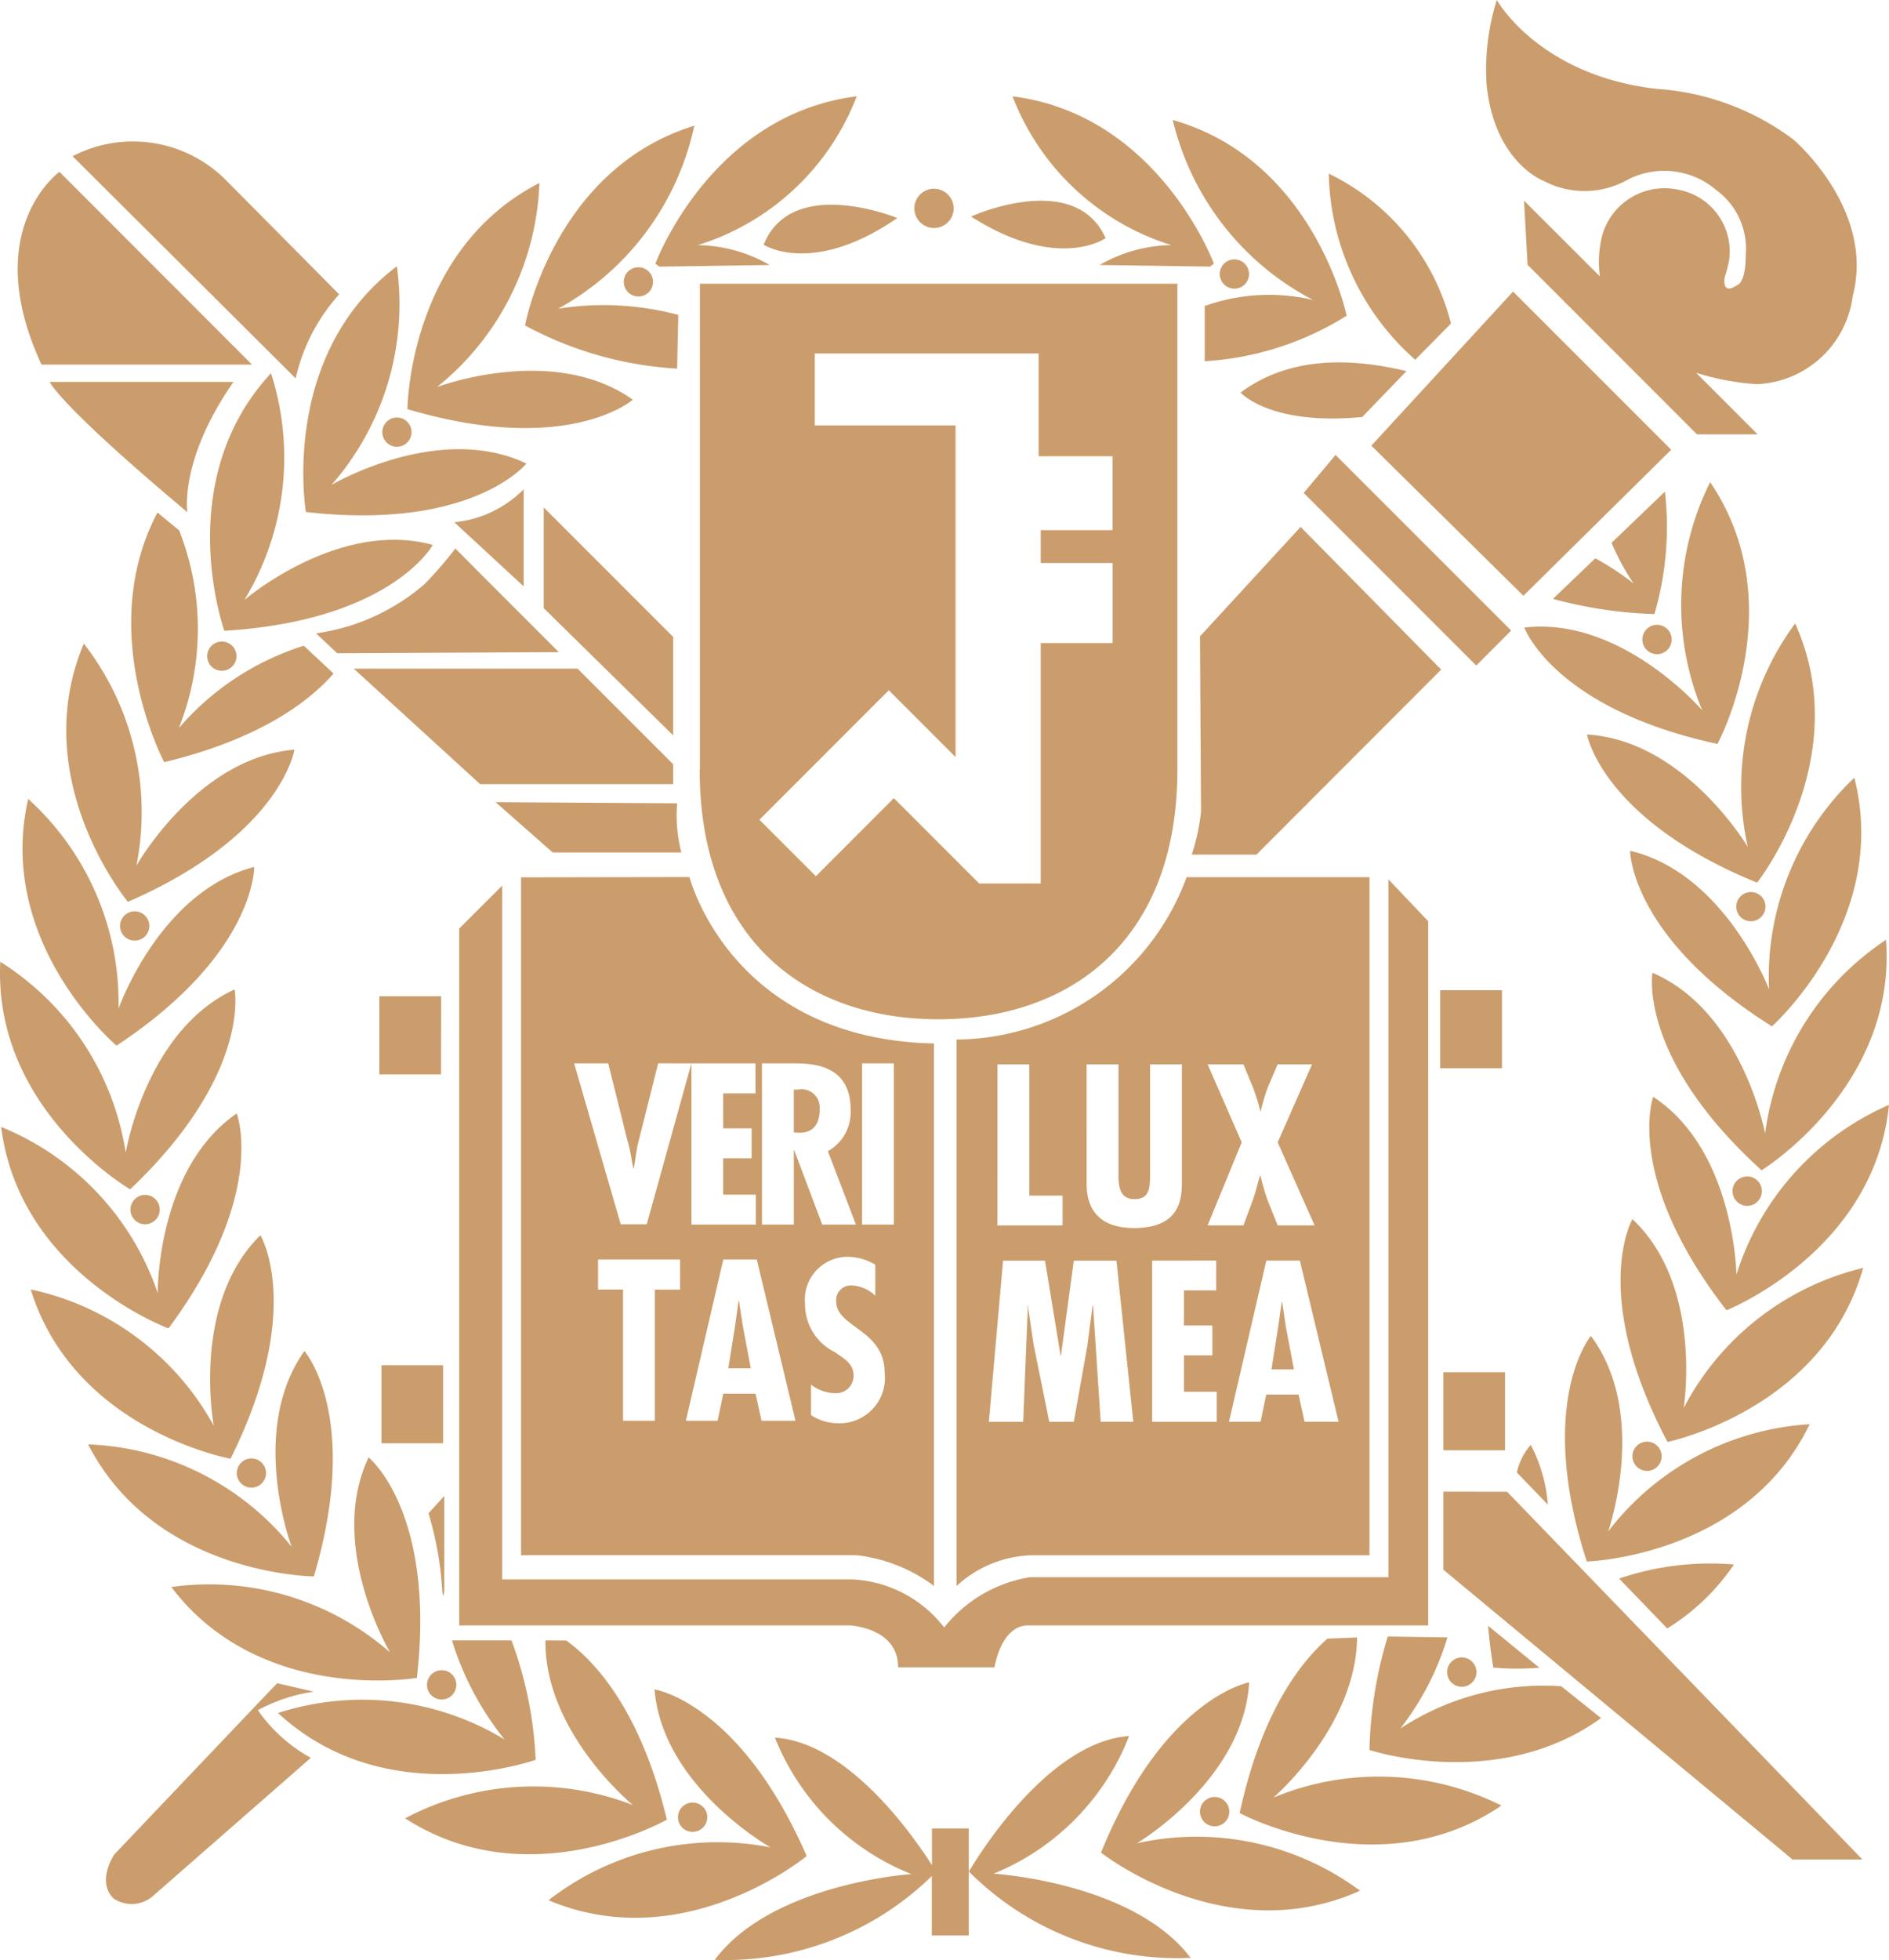 <svg xmlns="http://www.w3.org/2000/svg" xmlns:xlink="http://www.w3.org/1999/xlink" width="66.463" height="68.942" viewBox="0 0 66.463 68.942">
  <defs>
    <clipPath id="clip-path">
      <rect id="사각형_34" data-name="사각형 34" width="66.463" height="68.942" fill="#cb9d6c"/>
    </clipPath>
  </defs>
  <g id="그룹_144" data-name="그룹 144" transform="translate(-9.449 -3)" style="isolation: isolate">
    <g id="그룹_41" data-name="그룹 41" transform="translate(9.449 3)" clip-path="url(#clip-path)">
      <path id="패스_43" data-name="패스 43" d="M38.9,8.376c-1.084-2.421-4.735-.76-4.735-.76,3.07,1.953,4.735.76,4.735.76M32.861,8.02a.691.691,0,1,0-.69-.691.693.693,0,0,0,.69.691m8.356.6a5.218,5.218,0,0,0-2.529.7l3.886.057c.068-.052.068-.052.137-.1,0,0-1.937-5.244-7.086-5.888a8.78,8.78,0,0,0,5.592,5.233m2.729,1.016a.515.515,0,1,0-.515.515.513.513,0,0,0,.515-.515m-20.751-.26,3.887-.057a5.234,5.234,0,0,0-2.531-.7,8.775,8.775,0,0,0,5.593-5.233c-5.15.643-7.086,5.888-7.086,5.888.069.05.071.05.137.1m-1.247.542A.514.514,0,1,0,22.46,9.4a.515.515,0,0,0-.514.514m.319,4.145c-2.8-1.991-6.886-.448-6.886-.448a9.651,9.651,0,0,0,3.6-7.175C14.363,8.8,14.336,14.39,14.336,14.39c5.651,1.673,7.93-.332,7.93-.332m1.558-1.092.042-1.89a10.185,10.185,0,0,0-4.229-.218,9.654,9.654,0,0,0,4.792-6.437c-4.956,1.527-5.956,7.026-5.956,7.026a12.789,12.789,0,0,0,5.351,1.518M46.2,10.55a6.733,6.733,0,0,0-3.813.212l0,1.942a10.567,10.567,0,0,0,4.994-1.6s-1.125-5.469-6.118-6.883A9.66,9.66,0,0,0,46.2,10.55M26.87,8.606s1.706,1.127,4.7-.938c0,0-3.711-1.525-4.7.938m25.975,26.22H50.673v2.746h2.172ZM46.99,16l-1.12,1.337,6.071,6.071,1.228-1.231ZM58.8,15.818l-5.564-5.563-4.986,5.42,5.35,5.279ZM13.451,15.2a.514.514,0,1,0,.515-.515.515.515,0,0,0-.515.515M54.64,21.063a15.376,15.376,0,0,0,3.569.535,10.9,10.9,0,0,0,.37-4.306l-1.878,1.8a8.434,8.434,0,0,0,.777,1.431,9.636,9.636,0,0,0-1.348-.887Zm-1.686,27.2h-2.17v2.746h2.17Zm-3.159-35.61,1.257-1.275a8.057,8.057,0,0,0-4.3-5.271,8.956,8.956,0,0,0,3.041,6.546M61.089,31.889a.514.514,0,1,0,.514-.515.515.515,0,0,0-.514.515M54.323,6.368a3.082,3.082,0,0,0,2.931-.04,2.808,2.808,0,0,1,3.115.344,2.558,2.558,0,0,1,1.054,2.283c0,.993-.285,1.062-.285,1.062-.6.414-.452-.287-.452-.287.017-.008.137-.488.137-.488a2.209,2.209,0,0,0-1.777-2.57,2.277,2.277,0,0,0-2.671,1.6,3.777,3.777,0,0,0-.085,1.448L53.622,7.057l.125,2.258,5.961,5.962h2.134l-2.165-2.165a9.109,9.109,0,0,0,2.145.4,3.549,3.549,0,0,0,3.364-3.1c.8-3.043-2.081-5.5-2.081-5.5a9.024,9.024,0,0,0-4.833-1.788C54.134,2.645,52.664,0,52.664,0a8.127,8.127,0,0,0-.358,2.983c.274,2.743,2.017,3.385,2.017,3.385m7.5,24.676s3.468-4.379,1.339-9.116a9.673,9.673,0,0,0-1.669,7.857s-2.226-3.754-5.656-3.951c0,0,.528,2.988,5.987,5.211M58.3,23.008a.516.516,0,1,0-.515-.518.517.517,0,0,0,.515.518M47.928,14.667l1.559-1.615c-1.326-.307-3.822-.748-5.838.755,0,0,1.036,1.173,4.279.859m12.5,11.5s2.659-4.917-.258-9.208a9.661,9.661,0,0,0-.279,8.024s-2.845-3.312-6.258-2.909c0,0,1.038,2.852,6.8,4.093M42.22,63.717a.516.516,0,1,0,.515-.515.517.517,0,0,0-.515.515m2.584-.493s2.917-2.505,2.943-5.632l-1.042.042c-.943.826-2.32,2.579-3.088,6.133,0,0,4.921,2.656,9.21-.263a9.659,9.659,0,0,0-8.024-.28M40,64.831s3.756-2.228,3.95-5.659c0,0-2.99.526-5.212,5.986,0,0,4.38,3.469,9.114,1.341A9.652,9.652,0,0,0,40,64.831M34.958,65.9a8.593,8.593,0,0,0,4.769-4.842c-3.035.215-5.635,4.768-5.635,4.768a10.351,10.351,0,0,0,7.8,3.035c-2.023-2.671-6.937-2.961-6.937-2.961M32.79,64.311V65.6c-.593-.935-2.911-4.32-5.525-4.486a8.591,8.591,0,0,0,4.8,4.8s-4.911.325-6.917,3.016a10.389,10.389,0,0,0,7.637-2.947v2.09h1.3V64.311ZM50.784,52.462v2.746L63.069,65.4h2.457l-12.5-12.934ZM49.26,60.808a9.86,9.86,0,0,0,1.667-3.218l-2.1-.032a14.8,14.8,0,0,0-.644,3.991s4.526,1.5,8.149-1.122l-1.4-1.119a9.146,9.146,0,0,0-5.681,1.5M24.885,63.915a.516.516,0,1,0-.515.515.516.516,0,0,0,.515-.515M59.236,49.54s.707-4.308-1.8-6.661c0,0-1.519,2.626,1.234,7.836,0,0,5.474-1.124,6.885-6.121a9.664,9.664,0,0,0-6.325,4.945m-5.068,9.116L52.357,57.18c.038.463.1.949.184,1.47a9.415,9.415,0,0,0,1.628.005m-2.738.671a.516.516,0,1,0-.515-.515.516.516,0,0,0,.515.515m-43.1-7.516a.514.514,0,1,0,.515-.515.515.515,0,0,0-.515.515M4.577,41.832C8.854,37.775,8.253,34.8,8.253,34.8c-3.121,1.429-3.83,5.74-3.83,5.74A9.663,9.663,0,0,0,.01,33.828c-.258,5.19,4.567,8,4.567,8m.012.714a.516.516,0,1,0,.518-.515.517.517,0,0,0-.518.515m7.342-32.192L7.947,6.333a4.614,4.614,0,0,0-5.394-.839l7.85,7.814a6.545,6.545,0,0,1,1.529-2.954M8.866,12.823,2.092,6.044s-2.834,2.033-.631,6.779Zm-2.938,33.9c3.506-4.734,2.4-7.562,2.4-7.562C5.5,41.112,5.55,45.48,5.55,45.48A9.66,9.66,0,0,0,.041,39.636c.647,5.152,5.887,7.086,5.887,7.086M9.072,60.149a5.925,5.925,0,0,1,1.967-.651L9.75,59.2l-.125.16a1.435,1.435,0,0,1,.125-.16L4.027,65.217s-.651.936-.035,1.552A1.14,1.14,0,0,0,5.364,66.7l5.572-4.875a5.515,5.515,0,0,1-1.863-1.674M19.922,57.7l-.73-.005c-.04,3.238,3.076,5.792,3.076,5.792a9.659,9.659,0,0,0-8.014.465c4.358,2.817,9.21.047,9.21.047-.945-3.937-2.6-5.626-3.541-6.3M8.109,51.309c2.628-5.273,1.052-7.865,1.052-7.865-2.45,2.411-1.64,6.7-1.64,6.7a9.653,9.653,0,0,0-6.44-4.794c1.529,4.957,7.028,5.954,7.028,5.954m14.92,8.11c.277,3.423,4.082,5.561,4.082,5.561A9.676,9.676,0,0,0,19.3,66.834c4.782,2.015,9.082-1.555,9.082-1.555-2.35-5.4-5.35-5.86-5.35-5.86M10.773,18.009c5.855.664,7.748-1.706,7.748-1.706-3.1-1.473-6.858.753-6.858.753a9.648,9.648,0,0,0,2.3-7.69c-4.141,3.129-3.2,8.643-3.2,8.643m.279,37.437c1.674-5.649-.332-7.928-.332-7.928-1.988,2.8-.449,6.884-.449,6.884A9.66,9.66,0,0,0,3.1,50.8c2.369,4.618,7.956,4.644,7.956,4.644m42.8-4.624a2.2,2.2,0,0,0-.487.967l1.09,1.132a5.36,5.36,0,0,0-.6-2.1M17.438,28.213l2.008,1.77h4.526a5.287,5.287,0,0,1-.147-1.73ZM28.667,14.962v-2.53h7.877v3.615h2.6v2.6H36.617V19.8h2.528v2.817H36.617v8.455H34.45l-3-3-2.744,2.746-1.987-1.987,4.553-4.554,2.348,2.349V14.962ZM24.618,27.079c0,6,3.76,8.77,8.4,8.77s8.407-2.764,8.407-8.77V9.978h-16.8s0,11.109,0,17.1M18.425,17.21a4,4,0,0,1-2.439,1.159l2.439,2.255ZM39.909,42.176c.548,0,.548-.413.555-.834V37.436h1.12v4.132c0,.6-.068,1.624-1.683,1.624-1.044,0-1.669-.49-1.669-1.55V37.436h1.12V41.1c0,.427-.053,1.074.556,1.074m2.882,2.161v1.05H41.656v1.233h1v1.053h-1V48.95H42.81v1.056H40.538V44.338Zm-.3-6.9h1.259l.326.788a6.929,6.929,0,0,1,.271.863h.012a6.234,6.234,0,0,1,.257-.863l.339-.788h1.209l-1.209,2.743,1.3,2.921h-1.3l-.36-.9a8.813,8.813,0,0,1-.247-.849h-.016c-.084.281-.149.562-.248.849l-.333.9H42.488l1.2-2.921Zm3.41,12.57-.211-.956H44.551l-.2.956h-1.11l1.313-5.668h1.181l1.362,5.668Zm-7.173,0-.269-4.085h-.017l-.181,1.4-.479,2.687h-.864l-.55-2.716-.188-1.264v-.106h-.015L36,50.006H34.792l.5-5.668h1.476l.548,3.345h.012l.453-3.345h1.5l.593,5.668Zm-3.632-12.57h1.12V42.05h1.171V43.1H35.093Zm-1.439-.874V55.781a4.064,4.064,0,0,1,2.6-1.079H48.184V30.852H41.75a8.694,8.694,0,0,1-8.1,5.71M28.837,39.03a.64.64,0,0,0-.758-.708h-.15v1.51l.2.008c.51,0,.711-.344.711-.809m16.272,6.764h-.016l-.121.856-.239,1.51h.789l-.286-1.51ZM14.936,20.545h0a7.406,7.406,0,0,1-3.815,1.731l.742.7,7.8-.039-2.422-2.42h0L16.021,19.29a13.4,13.4,0,0,1-1.085,1.255M58.464,51.219a.514.514,0,1,0-.515.514.514.514,0,0,0,.515-.514m3.01-8.809a.516.516,0,1,0,0-1.033.516.516,0,0,0,0,1.033m-3.307-3.835s-1.036,2.854,2.578,7.508c0,0,5.2-2.058,5.717-7.223a9.659,9.659,0,0,0-5.367,5.97s-.056-4.367-2.928-6.254m3.937,1.289s-.808-4.3-3.962-5.65c0,0-.53,2.988,3.839,6.945,0,0,4.761-2.931,4.378-8.106a9.669,9.669,0,0,0-4.255,6.811m-6.13,7.122s-1.95,2.328-.145,7.933c0,0,5.586-.156,7.842-4.828a9.662,9.662,0,0,0-7.089,3.772s1.446-4.121-.608-6.877M62.243,34.8s-1.542-4.085-4.889-4.877c0,0,0,3.037,4.989,6.175,0,0,4.179-3.714,2.9-8.745a9.663,9.663,0,0,0-3,7.448M58.661,57.275a7.813,7.813,0,0,0,2.347-2.249,9.9,9.9,0,0,0-4.04.495ZM26.132,46.616,26,45.755h-.015l-.119.862-.241,1.508h.791ZM9.539,13.122c-3.532,3.8-1.645,9.064-1.645,9.064,5.881-.359,7.334-3.02,7.334-3.02C11.917,18.252,8.6,21.1,8.6,21.1a9.66,9.66,0,0,0,.934-7.975M31.6,58.641h3.39s.224-1.473,1.181-1.473H50.25V32.4l-1.4-1.473V55.471H36.245a4.83,4.83,0,0,0-3.025,1.77,4.349,4.349,0,0,0-3.239-1.693H17.67v-24.4l-1.512,1.51V57.168H29.9s1.7.072,1.7,1.473M5.254,32.57a.515.515,0,1,0-.515.513.516.516,0,0,0,.515-.513M4.8,30.446a9.654,9.654,0,0,0-1.851-7.809C.932,27.421,4.5,31.719,4.5,31.719c5.4-2.35,5.859-5.351,5.859-5.351C6.939,26.643,4.8,30.446,4.8,30.446M.992,28.1C-.167,33.165,4.1,36.777,4.1,36.777c4.913-3.248,4.842-6.286,4.842-6.286-3.326.866-4.772,4.986-4.772,4.986A9.661,9.661,0,0,0,.992,28.1m5.6-10.087S6.3,16.18,8.215,13.432H1.749s.274.752,4.846,4.585m17.089,9.562v-.7l-3.362-3.362H12.447l4.447,4.063ZM15.567,56.017c.022.235.063-.052.063-.052V52.614l-.552.611a11.981,11.981,0,0,1,.488,2.792M7.29,23.08a.515.515,0,1,0,.515-.517.517.517,0,0,0-.515.517m8.247,36.694a.516.516,0,1,0-.513-.516.514.514,0,0,0,.513.516m3.593-38.386,4.554,4.475V22.4l-4.554-4.553Zm-3.54,26.63H13.42v2.743H15.59ZM45.761,18.532l-3.54,3.85.036,6.155a7.033,7.033,0,0,1-.327,1.521h2.277l6.5-6.507ZM26.58,37.4v1.054H25.445v1.233h1v1.052h-1v1.278h1.148v1.052H24.327V37.4l-1.572,5.66H21.84L20.2,37.4h1.2l.678,2.723c.1.321.137.646.205.967H22.3c.061-.329.086-.651.176-.983l.681-2.708Zm1.408,12.569H26.794l-.211-.952H25.448l-.2.952H24.132L25.448,44.3h1.179ZM26.809,37.4h1.128c.713,0,1.991.076,1.991,1.627a1.569,1.569,0,0,1-.8,1.461l.987,2.582H28.929l-.985-2.616H27.93v2.616h-1.12Zm3.521,0h1.121v5.669H30.33ZM29.5,50.057a1.715,1.715,0,0,1-.965-.287V48.7a1.438,1.438,0,0,0,.851.3.609.609,0,0,0,.646-.619c0-.434-.348-.6-.662-.828a1.866,1.866,0,0,1-1.045-1.683,1.507,1.507,0,0,1,1.481-1.666,1.917,1.917,0,0,1,.991.277v1.092a1.274,1.274,0,0,0-.811-.361.518.518,0,0,0-.566.554c0,.933,1.706.985,1.706,2.518A1.593,1.593,0,0,1,29.5,50.057m-5.573-4.7h-.888v4.612H21.921V45.354h-.879V44.3h2.887Zm-5.594-14.5V54.7H30.148a5.581,5.581,0,0,1,2.712,1.079V36.7c-7.156-.156-8.6-5.853-8.6-5.853Zm.513,31.038a13.749,13.749,0,0,0-.849-4.2l-2.094,0a10.372,10.372,0,0,0,1.853,3.486,9.659,9.659,0,0,0-7.973-.933c3.8,3.533,9.064,1.646,9.064,1.646m-7.107-38.2-1.05-.983a9.581,9.581,0,0,0-4.4,2.9,9.429,9.429,0,0,0,.012-6.958l-.762-.626c-2.211,4.184.238,8.779.238,8.779,3.395-.817,5.119-2.156,5.959-3.117M6.029,55.819c3.133,4.137,8.639,3.194,8.639,3.194.666-5.858-1.7-7.755-1.7-7.755-1.471,3.107.755,6.858.755,6.858a9.653,9.653,0,0,0-7.69-2.3m9.488-20.776H13.347v2.748h2.169Z" transform="translate(0 0)" fill="#cb9d6c"/>
    </g>
  </g>
</svg>
